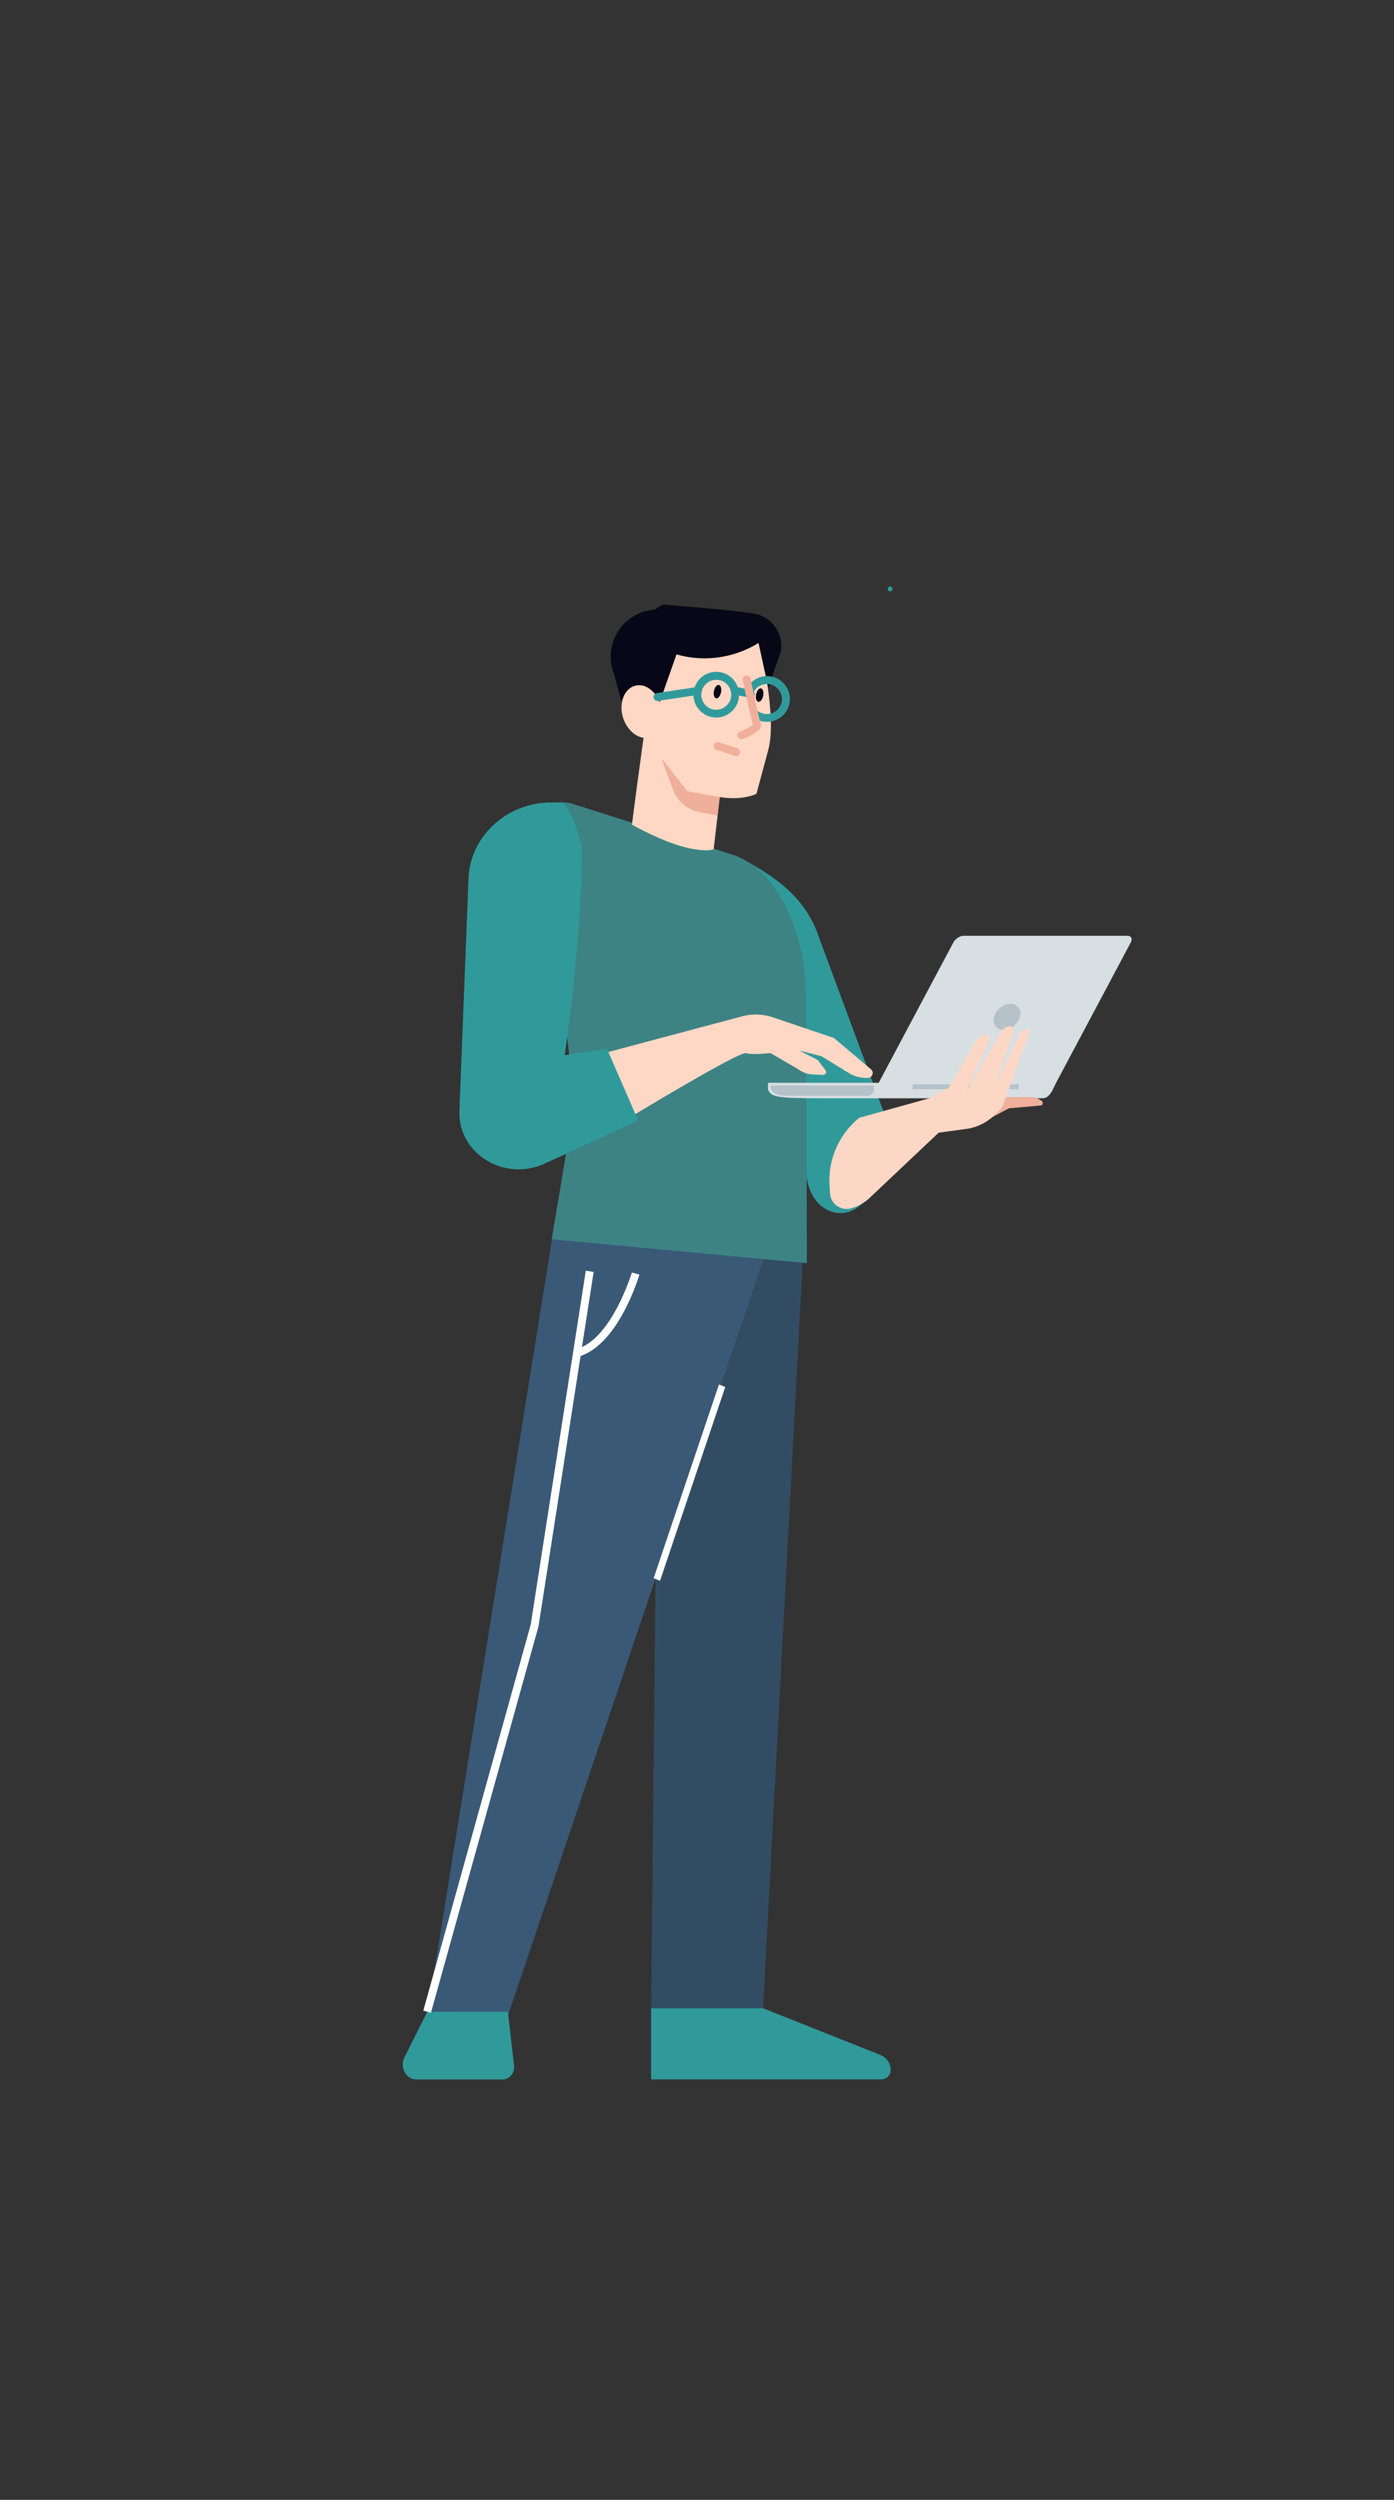 <?xml version="1.0" encoding="UTF-8"?> <svg xmlns="http://www.w3.org/2000/svg" xmlns:xlink="http://www.w3.org/1999/xlink" version="1.1" id="Слой_1" x="0px" y="0px" viewBox="0 0 1421.6 2549.1" style="enable-background:new 0 0 1421.6 2549.1;" xml:space="preserve"><rect x="0" y="0" width="1421.6" height="2549.1" fill="#333333" stroke="none"/> <style type="text/css"> .st0{fill:#309A9B;} .st1{fill:#324D63;} .st2{fill:#395977;} .st3{fill:#FFFFFF;} .st4{fill:#3D8384;} .st5{fill:#FFD8C5;} .st6{fill:#080717;} .st7{fill:#F0AF9B;} .st8{fill:#D7DFE2;} .st9{fill:#B6C2C9;} .st10{fill:#EFAF9B;} .st11{fill:#FDD7C5;} </style> <g id="Layer_2"> </g> <g id="Layer_1"> <g> <path class="st0" d="M887.3,1215l24.1-53.5l-76.8-207.3c-13.1-37.9-41.2-57.8-71.6-75.1l60.5,326.2l0.8,2.9 C834,1243.1,872.8,1247.3,887.3,1215z"></path> <g> <polygon class="st1" points="820.2,1255.8 778.2,2047.8 664,2047.8 672.1,1270.4 "></polygon> <polygon class="st2" points="790.7,1247.7 517.9,2055.6 435.6,2055.6 562.9,1263.8 "></polygon> <path class="st0" d="M517.9,2051.3l6.3,54.7c0.9,7.6-4.5,14.4-11.4,14.4h-88.3c-10.5,0-17.1-12.5-12-22.7l23.2-46.3L517.9,2051.3 L517.9,2051.3z"></path> <path class="st0" d="M664,2047.8v72.5h234.7c5.3,0,9.6-4.3,9.6-9.6l0,0c0-6.7-4.1-12.7-10.3-15.2l-119.8-47.7H664z"></path> <g> <polygon class="st3" points="673.1,1611.9 739.6,1414.3 733.2,1411.7 666.6,1609.3 "></polygon> </g> <g> <polygon class="st3" points="439.5,2052.3 549.2,1658.2 605.4,1297 597.4,1295.7 541.2,1656.7 431.7,2050.2 "></polygon> </g> <g> <path class="st3" d="M590.7,1383.1c39.8-12,60.5-80.5,61.4-83.4l-7.7-2.2c-0.2,0.7-20.4,67.3-56,78.1L590.7,1383.1z"></path> </g> </g> <path class="st4" d="M822.9,1288l-0.9-276.4c-0.3-49.6-23.3-121.7-73.4-139.6l-166.4-52.9c-34.1-7.4-50.9,26.9-42.5,63.2 l32.2,140.3c11.9,51.6,13.5,105.3,4.7,157.6l-14,83.5L822.9,1288z"></path> <g> <path class="st5" d="M648.6,698.8c12.4-3.4,19.1,1.7,22.6,6.6c0.5,0.7,0.9,1.4,1.3,2.1c0.3-25.3,7.6-43,21.7-52.9 c12.2-8.6,29.9-11,51.2-7.1c15.9,3,28.4,8.5,28.5,8.6c0.4,0.2,0.7,0.5,0.8,0.9c0.7,3,17.9,74.1,8.8,107.6 c-9,33.6-11.9,44.2-11.9,44.2c-0.1,0.4-0.4,0.7-0.7,0.9c-0.2,0.1-14.5,6.9-36.9,3l-6.2,53.2c0,0-5.7,3-24.2-0.8 c-13-2.7-32-9.3-59-24.1c-0.5-0.3,11.7-88.7,11.7-88.7c-9.1-1.1-17.8-9.8-20.9-21.8C631.6,715.9,637.4,701.9,648.6,698.8z"></path> <path class="st6" d="M680.6,622.5c11.4,2.3,21,8.5,27.7,16.9c-32.7,2.2-61.5,26.7-68.6,61.4c-0.3,1.5-0.6,3.1-0.8,4.6 c-12.4-11-18.7-28.2-15.1-45.6C629.1,633.8,654.6,617.1,680.6,622.5z"></path> <path class="st6" d="M665.9,735.5l-28.5-7.4l-9.7-35.1c-4.8-17.4,0.5-36,13.6-48.3c14.7-13.7,32.2-29.1,36.1-28.3 c4.4,0.9,57.9,4.2,90.7,9.1c18.4,2.8,31.1,20,28.3,38.4l-12.9,37.3l-10-45.7c0,0-35.5,25.4-83.6,11.8L665.9,735.5z"></path> <g> <path class="st0" d="M725.8,731.2c-6.1-1.3-11.3-4.8-14.8-10c-3.4-5.2-4.6-11.4-3.4-17.5c1.3-6.1,4.8-11.3,10-14.8 c5.2-3.4,11.4-4.6,17.5-3.4c12.6,2.6,20.7,15,18.1,27.6l0,0c-2.3,11-12,18.6-22.8,18.6C728.9,731.7,727.3,731.5,725.8,731.2z M745.4,711.5c1.7-8.2-3.6-16.3-11.8-18c-4-0.8-8.1,0-11.5,2.2s-5.7,5.7-6.6,9.7c-0.8,4,0,8.1,2.2,11.5s5.7,5.7,9.7,6.6 C735.6,725,743.7,719.7,745.4,711.5L745.4,711.5z"></path> </g> <g> <path class="st7" d="M750.6,770.9c1.7,0,3.3-1.1,3.8-2.8c0.7-2.1-0.5-4.4-2.6-5.1l-18.7-6.1c-2.1-0.7-4.4,0.5-5.1,2.6 c-0.7,2.1,0.5,4.4,2.6,5.1l18.7,6.1C749.8,770.8,750.2,770.9,750.6,770.9z"></path> </g> <path class="st5" d="M661.1,750.9c-10.8,2.8-22.5-6.6-26.2-20.8c-3.7-14.3,2.1-28.1,12.9-30.9c10.8-2.8,22.5,6.6,26.2,20.8 L661.1,750.9z"></path> <g> <path class="st0" d="M765.6,711.6c1.9,0,3.6-1.3,3.9-3.2c0.4-2.2-1-4.3-3.1-4.8l-13-2.7c-2.2-0.5-4.3,1-4.8,3.1 c-0.4,2.2,1,4.3,3.1,4.8l13,2.7C765.1,711.6,765.4,711.6,765.6,711.6z"></path> </g> <path class="st6" d="M735.3,706c-0.8,3.8-3,6.5-5,6.1s-3-3.8-2.2-7.6s3-6.5,5-6.1C735.1,698.9,736.1,702.3,735.3,706z"></path> <path class="st6" d="M778.3,709.5c-0.8,3.8-3,6.5-5,6.1s-3-3.8-2.2-7.6s3-6.5,5-6.1C778.1,702.3,779,705.7,778.3,709.5z"></path> <g> <path class="st0" d="M670.5,714.7c0.2,0,0.4,0,0.6,0l41.1-6.2c2.2-0.3,3.7-2.4,3.4-4.6c-0.3-2.2-2.4-3.7-4.6-3.4l-41.1,6.2 c-2.2,0.3-3.7,2.4-3.4,4.6C666.8,713.3,668.5,714.7,670.5,714.7z"></path> <g> <g> <path class="st0" d="M907.7,603c3.2,0,3.2-5,0-5S904.5,603,907.7,603L907.7,603z"></path> </g> </g> </g> <g> <path class="st0" d="M782.2,736c4.5,0,8.9-1.3,12.8-3.8c5.2-3.4,8.8-8.7,10-14.8c1.3-6.1,0.1-12.3-3.4-17.5 c-3.4-5.2-8.7-8.8-14.8-10c-10.8-2.2-21.8,3.5-26.1,13.6c-0.9,2,0.1,4.4,2.1,5.3c2.1,0.9,4.4-0.1,5.3-2.1 c2.8-6.6,10-10.4,17.1-8.9c4,0.8,7.4,3.2,9.7,6.6c2.2,3.4,3,7.5,2.2,11.5s-3.1,7.4-6.6,9.7c-3.4,2.2-7.5,3-11.5,2.2 c-2-0.4-3.9-1.2-5.6-2.4c-1.8-1.3-4.3-0.8-5.6,1s-0.8,4.3,1,5.6c2.6,1.8,5.4,3,8.5,3.6C779,735.8,780.6,736,782.2,736z"></path> </g> <g> <path class="st7" d="M756,753.9c0.5,0,1-0.1,1.5-0.3c6-2.4,16.2-7.2,18.2-12.2c0.6-1.5,0.6-3.1-0.1-4.5 c-1.2-2.8-6.7-27.9-10.2-44.9c-0.4-2.2-2.6-3.6-4.8-3.1s-3.6,2.6-3.1,4.8c1.9,9.2,7.9,37.7,10.3,45.3c-1.8,1.8-7.6,4.9-13.3,7.2 c-2.1,0.8-3.1,3.2-2.2,5.3C752.9,752.9,754.4,753.9,756,753.9z"></path> </g> <path class="st7" d="M674.3,772.8l26.7,34l32.9,5.9l-2.2,19l-17.3-3.4c-12.8-2-23.4-10.7-28-22.8L674.3,772.8z"></path> </g> <path class="st5" d="M608.3,1075.9l148.7-39.6c10.2-2.7,21-2.4,31,1l62.4,21.1l37.8,31.9c3.8,3.2,1.2,9.2-3.9,8.9l-3.4-0.2 c-5.4-0.3-10.6-2-15.2-4.8l-28-17.2l-22.3-5.7l18.7,9.7l7.8,10.4c1.5,2-0.1,4.7-2.6,4.6l-10.4-0.4c-5.4-0.2-10.6-2.1-14.8-5.3 l-28.4-16.5c0,0-18.3,2.1-25,0.1s-113.4,62.5-113.4,62.5L608.3,1075.9z"></path> <path class="st0" d="M593.4,868c0-8.9-12.3-49.5-21.7-49.7c-5-0.1-10-0.1-13.4,0c-43.9,2.1-78.9,35.8-80.5,77.4l-9.3,237.2 c-1.7,43.2,45.9,72.6,87,53.6l95.3-44l-31.8-73l-43.1,6.4C576,1075.9,593.4,953.8,593.4,868z"></path> <g> <path class="st8" d="M783.3,1111.3c0-0.1-0.1-0.2-0.1-0.2v-7H1077c0,0-3.5,7.2-3.5,7.3l-0.7,1.3c-3.7,6.1-6.5,7.2-10.4,7.2H839.5 c-45.1,0-51.7-1.1-55.5-7.2L783.3,1111.3z"></path> <path class="st9" d="M891.3,1112.5c0,0,0,0.1,0,0.2l-0.7,1.1c-1.2,1.6-2.6,2.7-4.3,3.6h-82c-7.4,0-13.9-0.9-17.5-5.8l-0.7-1.1 c-0.1-0.1-0.1-0.1-0.1-0.2l0.1-3.5h105.2V1112.5z"></path> <g> <rect x="930.7" y="1105.7" class="st9" width="108.2" height="5"></rect> </g> <g> <path class="st8" d="M895.9,1104.5l76.3-143.4c2-3.8,6.7-6.9,10.5-6.9h167.2c3.8,0,5.2,3.1,3.2,6.9l-76.3,143.4H895.9z"></path> <path class="st9" d="M1013.6,1036.9c-1.9,7.3,2.4,13.3,9.8,13.3c7.3,0,14.8-5.9,16.8-13.3c1.9-7.3-2.4-13.3-9.8-13.3 C1023,1023.6,1015.5,1029.6,1013.6,1036.9z"></path> </g> </g> <g> <path class="st10" d="M1020.4,1118.7h32.1c2.6,0,5.1,0.8,7.2,2.2l2.6,1.7c2,1.4,1.2,4.5-1.2,4.7l-32.1,2.8l-21.8,11.5 L1020.4,1118.7z"></path> <path class="st11" d="M949.4,1142.8c0,0-9.9-15.3,0.8-23.7c10.7-8.4,16.8-9.2,16.8-9.2l28-47.9c2.1-3.5,5.4-6.2,9.3-7.4l0,0 c3.3-1,6.2,2.3,4.8,5.4l-23.9,53.8l35.5-61.1c1.7-3,4.5-5.2,7.8-6.1l0,0c3.3-1,6.3,2.2,5.2,5.4l-19.4,55.6l25.4-52.9 c1.3-2.8,3.8-4.8,6.8-5.4l0,0c2.2-0.5,4.2,1.7,3.4,3.8L1022,1129l-6.5,6.8c-8.1,8.4-18.9,13.9-30.5,15.4l-28,3.8L949.4,1142.8z"></path> <path class="st11" d="M846.5,1217.2l-0.5-7.4c-2-26.9,9.3-53,30.2-70l74-20.6l6.9,35.9l-70.5,66.6c-5.3,5-11.9,8.7-19,10.5l0,0 C857.4,1234.8,847.3,1227.6,846.5,1217.2z"></path> </g> </g> </g> <g id="Layer_2_00000106108061861174463150000013880971246760966047_"> </g> </svg> 
